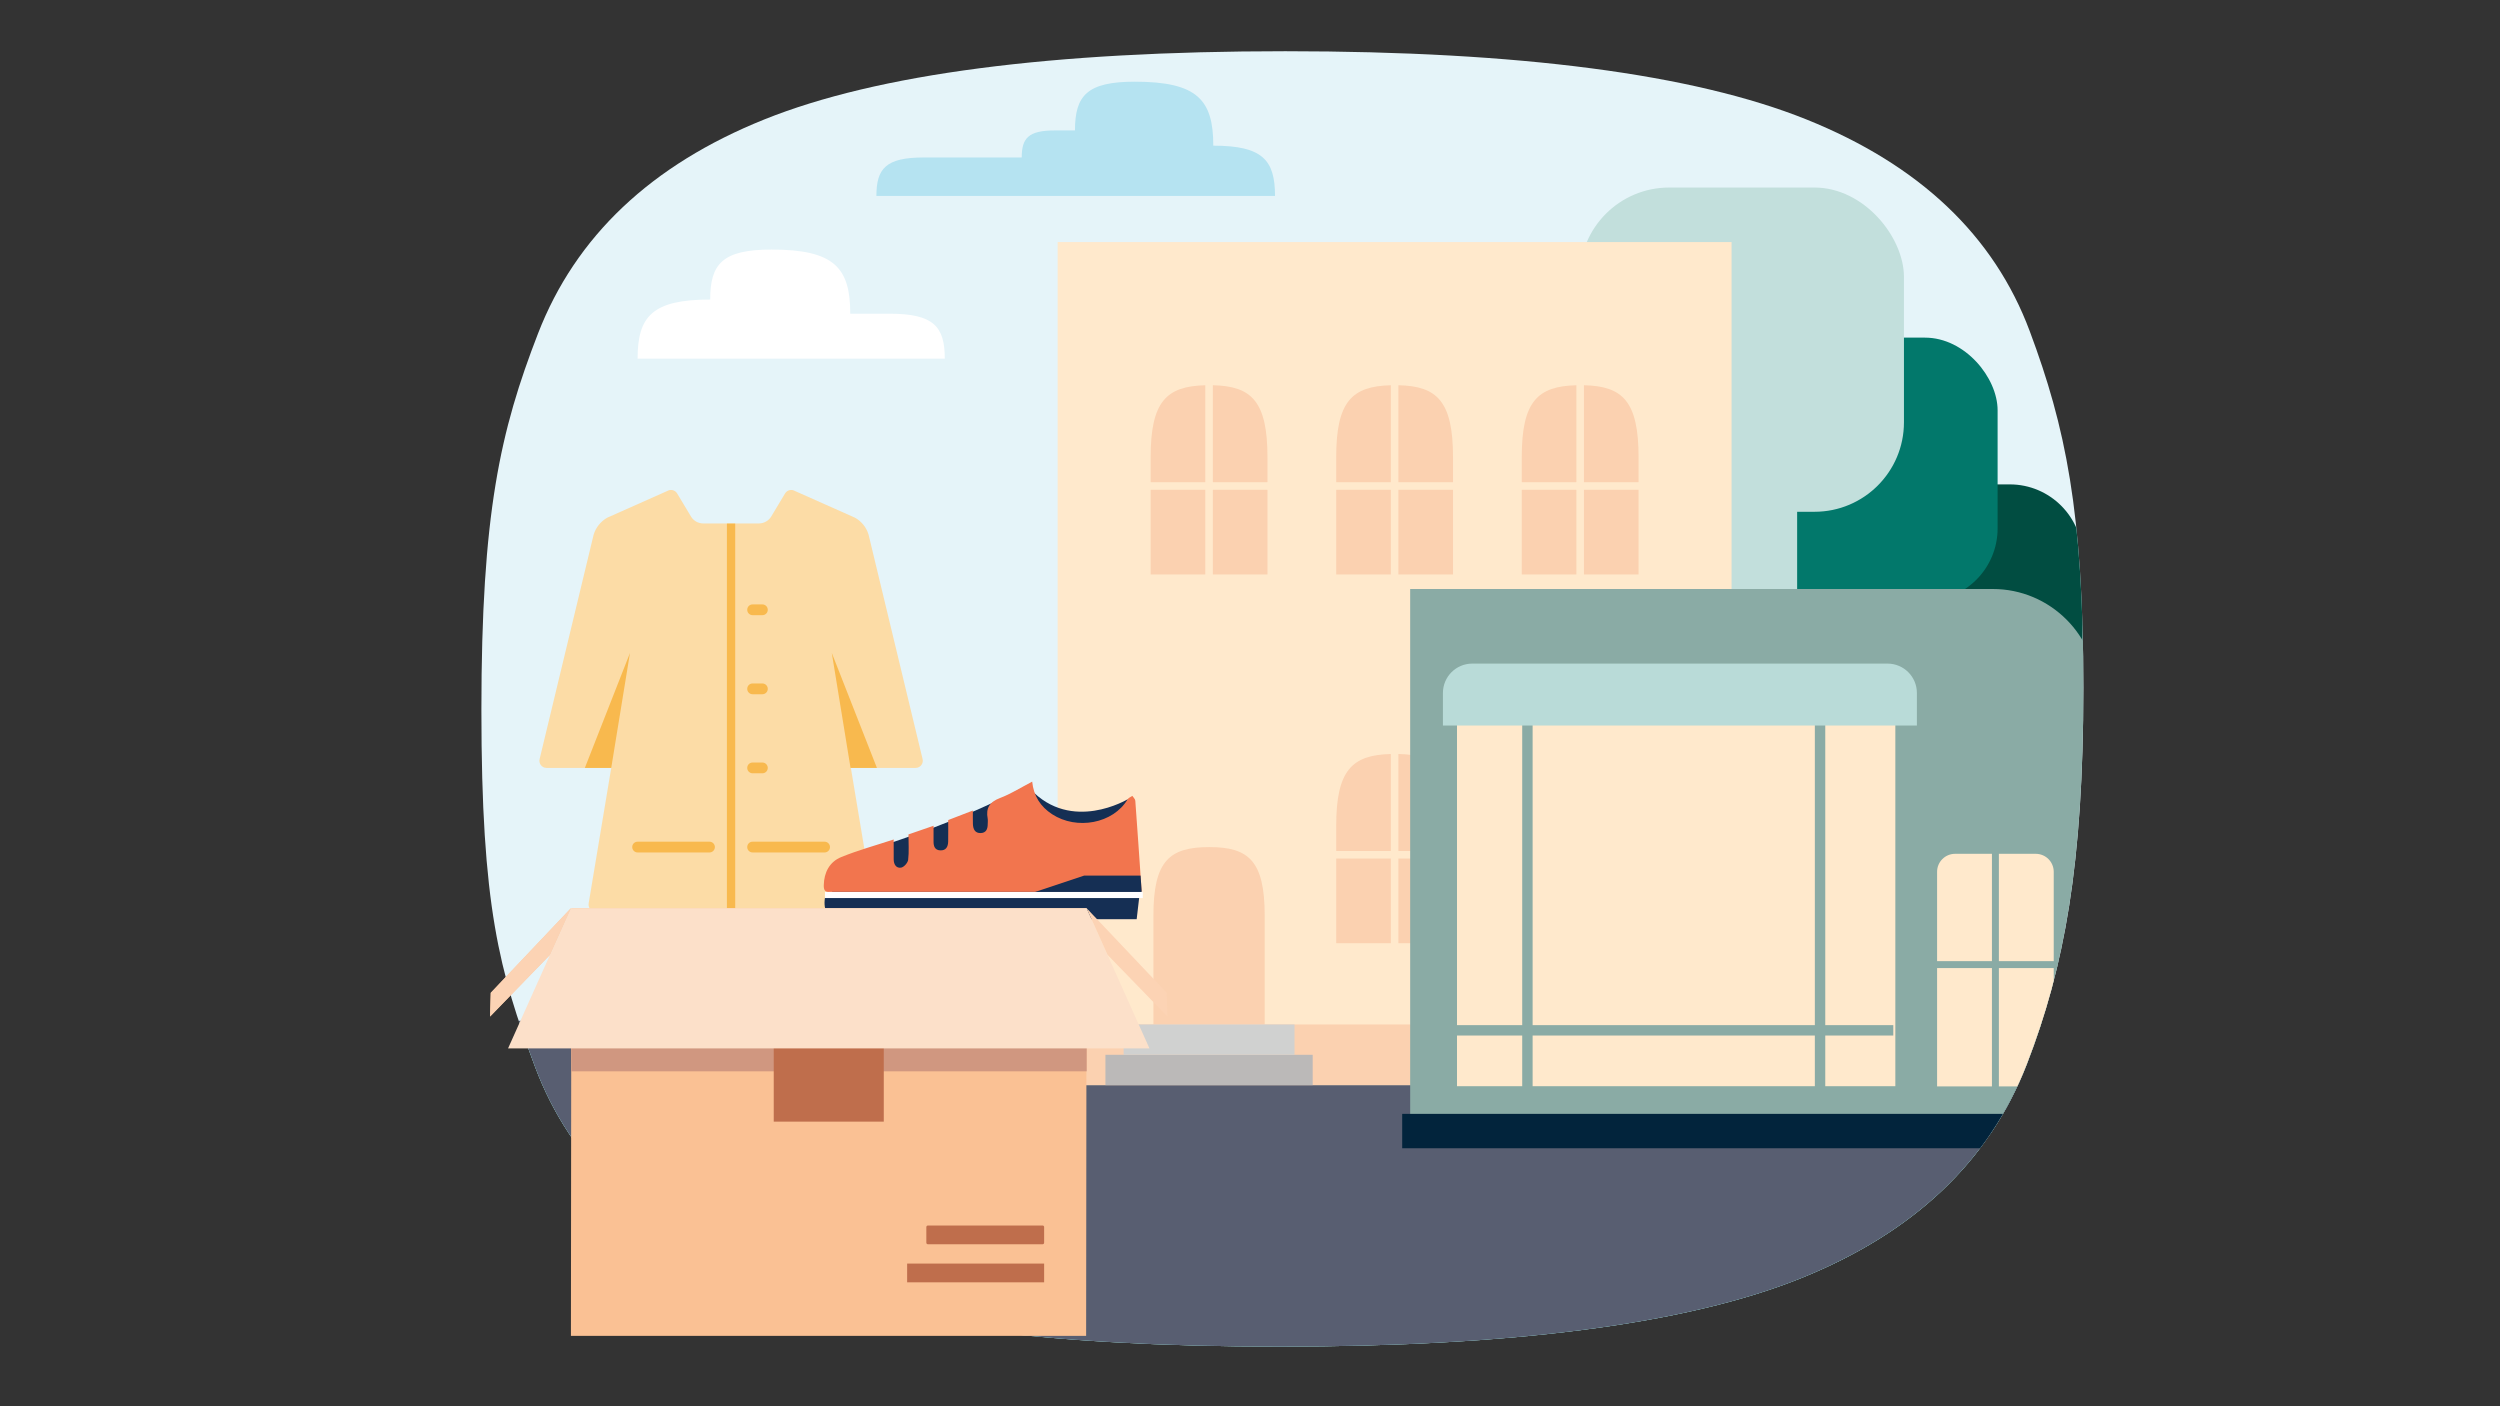 <?xml version="1.0" encoding="UTF-8"?><svg id="The_Solution" xmlns="http://www.w3.org/2000/svg" xmlns:xlink="http://www.w3.org/1999/xlink" viewBox="0 0 720 405"><rect x="0" y="0" width="720" height="405" fill="#333333" stroke="none"/><defs><style>.cls-1,.cls-2,.cls-3,.cls-4{fill:none;}.cls-2{stroke-width:3px;}.cls-2,.cls-3{stroke:#8aaba5;}.cls-2,.cls-3,.cls-4{stroke-miterlimit:10;}.cls-5{clip-path:url(#clippath);}.cls-6{fill:#f8b94e;}.cls-7{fill:#fac194;}.cls-8{fill:#02786b;}.cls-9{fill:#02243c;}.cls-10{fill:#014d41;}.cls-11{fill:#04253c;}.cls-12{fill:#f2754e;}.cls-13{fill:#fce0c9;}.cls-14{fill:#fff;}.cls-15{fill:#ffe9cc;}.cls-16{fill:#fcc89f;}.cls-17{fill:#fcd3b4;}.cls-18{fill:#e5f4f9;}.cls-19{fill:#fcdca6;}.cls-20{fill:#fbd1b0;}.cls-21{fill:#8aaba5;}.cls-22{fill:#b5e3f1;}.cls-23{fill:#c2dfdc;}.cls-24{fill:#b9dbd8;}.cls-25{fill:#bbb9b8;}.cls-26{fill:#bf6e4c;}.cls-27{fill:#d0d1d0;}.cls-28{fill:#d09780;}.cls-29{fill:#152f54;}.cls-30{fill:#6e6c6c;}.cls-31{fill:#6e6b6b;}.cls-32{fill:#70c3bc;}.cls-33{fill:#545554;}.cls-34{fill:#868686;}.cls-35{fill:#585e71;}.cls-3{stroke-width:2px;}.cls-4{stroke:#42afd3;stroke-width:.5px;}</style><clipPath id="clippath"><path class="cls-1" d="M600.009,198.143c0-50.684-5.143-75.189-15.441-102.758-10.295-27.548-31.733-47.876-64.315-60.984-32.584-13.082-82.607-19.632-150.07-19.649-67.448,0-117.469,6.55-150.062,19.649-32.597,13.107-54.321,33.66-65.173,61.659-10.859,28.018-16.305,51.702-16.305,108.373s5.143,75.19,15.441,102.758c10.295,27.548,31.733,47.877,64.315,60.985,32.584,13.082,82.607,19.632,150.07,19.648,67.448,0,117.469-6.549,150.062-19.648,32.596-13.108,54.321-33.661,65.173-61.66,10.859-28.018,16.305-57.689,16.305-108.373Z"/></clipPath></defs><g><path class="cls-18" d="M600.009,198.143c0-50.684-5.143-75.189-15.441-102.758-10.295-27.548-31.733-47.876-64.315-60.984-32.584-13.082-82.607-19.632-150.07-19.649-67.448,0-117.469,6.55-150.062,19.649-32.597,13.107-54.321,33.66-65.173,61.659-10.859,28.018-16.305,51.702-16.305,108.373s5.143,75.19,15.441,102.758c10.295,27.548,31.733,47.877,64.315,60.985,32.584,13.082,82.607,19.632,150.07,19.648,67.448,0,117.469-6.549,150.062-19.648,32.596-13.108,54.321-33.661,65.173-61.66,10.859-28.018,16.305-57.689,16.305-108.373Z"/><path class="cls-32" d="M218.4,368.176c32.584,13.082,82.607,19.632,150.07,19.648,67.448,0,117.469-6.549,150.062-19.648,32.596-13.108,54.321-33.661,65.173-61.66,1.555-4.011,2.995-8.061,4.328-12.197H149.492c1.396,4.187,2.927,8.411,4.594,12.872,10.295,27.548,31.733,47.877,64.315,60.985Z"/><g class="cls-5"><g><rect class="cls-23" x="457.291" y="162.316" width="140.562" height="75.868" rx="20.933" ry="20.933"/><path class="cls-10" d="M349.268,139.505h229.548c11.553,0,20.933,9.38,20.933,20.933v34.003c0,11.553-9.38,20.933-20.933,20.933h-250.481v-54.935c0-11.553,9.38-20.933,20.933-20.933Z"/><rect class="cls-8" x="434.749" y="97.237" width="140.562" height="75.868" rx="20.933" ry="20.933"/><rect class="cls-23" x="454.957" y="54.01" width="93.382" height="93.382" rx="25.765" ry="25.765"/><rect class="cls-23" x="423.509" y="109.37" width="94.066" height="94.066" rx="25.954" ry="25.954"/></g><rect class="cls-35" x="148.862" y="293.988" width="441.957" height="113.596"/><path class="cls-1" d="M340.255,56.056c-7.41,13.429-12.88,30.084-16.7,50.58-2.755,14.783-4.65,31.567-5.794,50.58-.925,15.364-1.36,32.18-1.36,50.58,0,18.397,.438,35.213,1.369,50.58,1.151,19.008,3.058,35.792,5.83,50.58,3.84,20.484,9.337,37.143,16.783,50.58,21.335,38.5,58.658,50.58,118.762,50.58s97.43-12.079,118.767-50.58c7.447-13.437,12.945-30.096,16.785-50.58,2.772-14.788,4.68-31.572,5.831-50.58,.931-15.367,1.37-32.183,1.37-50.58,0-18.4-.436-35.216-1.361-50.58-1.144-19.013-3.04-35.797-5.795-50.58-3.82-20.496-9.291-37.151-16.702-50.58-21.315-38.626-58.67-50.58-118.895-50.58s-97.577,11.954-118.891,50.58Z"/><rect class="cls-33" x="312.974" y="219.389" width="106.846" height="57.296"/><polygon class="cls-33" points="419.82 169.465 407.857 219.389 419.82 219.389 419.82 169.465"/><rect class="cls-31" x="337.59" y="219.389" width="2.793" height="57.296"/><rect class="cls-31" x="365" y="219.389" width="2.793" height="57.296"/><rect class="cls-31" x="392.41" y="219.389" width="2.793" height="57.296"/><g><rect class="cls-15" x="304.603" y="69.717" width="194.089" height="242.796"/><rect class="cls-20" x="304.603" y="295.04" width="194.089" height="17.473"/><path class="cls-20" d="M364.236,295.04h-32.054v-31.319c0-15.808,4.611-19.76,16.1-19.76,11.27,0,15.954,3.879,15.954,19.76v31.319Z"/><g><path class="cls-20" d="M347.119,110.953c-11.205,.273-15.732,4.68-15.732,20.725v7.204h15.732v-27.929Z"/><rect class="cls-20" x="349.299" y="141.062" width="15.732" height="24.383"/><rect class="cls-20" x="331.387" y="141.062" width="15.732" height="24.383"/><path class="cls-20" d="M365.031,138.883v-7.204c0-16.184-4.636-20.492-15.732-20.729v27.933h15.732Z"/></g><g><path class="cls-20" d="M400.558,110.953c-11.205,.273-15.732,4.68-15.732,20.725v7.204h15.732v-27.929Z"/><rect class="cls-20" x="402.737" y="141.062" width="15.732" height="24.383"/><rect class="cls-20" x="384.825" y="141.062" width="15.732" height="24.383"/><path class="cls-20" d="M418.469,138.883v-7.204c0-16.184-4.636-20.492-15.732-20.729v27.933h15.732Z"/></g><g><path class="cls-20" d="M453.996,110.953c-11.205,.273-15.732,4.68-15.732,20.725v7.204h15.732v-27.929Z"/><rect class="cls-20" x="456.176" y="141.062" width="15.732" height="24.383"/><rect class="cls-20" x="438.264" y="141.062" width="15.732" height="24.383"/><path class="cls-20" d="M471.908,138.883v-7.204c0-16.184-4.636-20.492-15.732-20.729v27.933h15.732Z"/></g><g><path class="cls-20" d="M400.558,217.155c-11.205,.273-15.732,4.68-15.732,20.725v7.204h15.732v-27.929Z"/><rect class="cls-20" x="402.737" y="247.264" width="15.732" height="24.383"/><rect class="cls-20" x="384.825" y="247.264" width="15.732" height="24.383"/><path class="cls-20" d="M418.469,245.084v-7.204c0-16.184-4.636-20.492-15.732-20.729v27.933h15.732Z"/></g><g><path class="cls-20" d="M453.996,217.155c-11.205,.273-15.732,4.68-15.732,20.725v7.204h15.732v-27.929Z"/><rect class="cls-20" x="456.176" y="247.264" width="15.732" height="24.383"/><rect class="cls-20" x="438.264" y="247.264" width="15.732" height="24.383"/><path class="cls-20" d="M471.908,245.084v-7.204c0-16.184-4.636-20.492-15.732-20.729v27.933h15.732Z"/></g><rect class="cls-25" x="318.362" y="303.777" width="59.695" height="8.737"/><rect class="cls-27" x="323.601" y="295.04" width="49.216" height="8.737"/></g><g><path class="cls-21" d="M406.129,169.632h167.79c16.564,0,30.011,13.448,30.011,30.011v126.798h-197.801V169.632h0Z"/><rect class="cls-15" x="419.616" y="197.891" width="126.243" height="114.938"/><line class="cls-2" x1="439.896" y1="200.907" x2="439.896" y2="314.595"/><line class="cls-2" x1="524.176" y1="204.316" x2="524.176" y2="318.003"/><path class="cls-15" d="M557.882,312.888v-61.81c0-2.86,2.319-5.179,5.179-5.179h23.234c2.86,0,5.179,2.319,5.179,5.179v61.81"/><path class="cls-24" d="M552.065,208.962v-9.389c0-4.671-3.787-8.458-8.458-8.458h-119.588c-4.671,0-8.458,3.787-8.458,8.458v9.389h136.505Z"/><line class="cls-3" x1="574.678" y1="240.999" x2="574.678" y2="314.595"/><line class="cls-3" x1="598.545" y1="277.797" x2="552.064" y2="277.797"/></g><line class="cls-2" x1="415.56" y1="296.744" x2="545.268" y2="296.744"/><rect class="cls-9" x="403.832" y="320.785" width="201.665" height="9.916"/></g><path class="cls-22" d="M349.428,41.954c14.221,0,17.776,4.148,17.776,14.484h-114.801c0-7.91,2.721-11.084,13.603-11.084h28.248c0-5.562,1.913-7.793,9.565-7.793h5.772c0-10.014,3.444-14.033,17.222-14.033,18.091-0,22.614,5.276,22.614,18.426Z"/><path class="cls-14" d="M210.75,103.303h-27.121c0-12.157,4.181-17.035,20.906-17.035h0c0-10.272,3.533-14.395,17.666-14.395,18.139,0,22.673,5.291,22.673,18.474h11.326c12.72,0,15.899,3.711,15.899,12.955h-72.572"/></g><g><g><path class="cls-19" d="M263.712,221.158h-18.661l6.5,39.003c.226,1.261-.744,2.426-2.037,2.426h-77.941c-1.261,0-2.264-1.164-2.037-2.426l6.5-39.003h-18.628c-1.391,0-2.361-1.326-1.973-2.652l15.524-64.487c.614-2.07,2.037-3.849,3.913-4.916l17.367-7.729c.97-.55,2.199-.226,2.781,.744l3.978,6.63c.744,1.261,2.102,2.005,3.557,2.005h16.009c1.455,0,2.814-.776,3.557-2.005l3.978-6.63c.582-.97,1.811-1.294,2.781-.744l17.367,7.729c1.908,1.067,3.299,2.814,3.913,4.916l15.524,64.487c.388,1.326-.614,2.652-1.973,2.652Z"/><g><path class="cls-6" d="M219.567,199.943h-2.814c-.841,0-1.552-.679-1.552-1.552s.679-1.552,1.552-1.552h2.814c.841,0,1.552,.679,1.552,1.552s-.711,1.552-1.552,1.552Z"/><path class="cls-6" d="M219.567,177.175h-2.814c-.841,0-1.552-.679-1.552-1.552s.679-1.552,1.552-1.552h2.814c.841,0,1.552,.679,1.552,1.552s-.711,1.552-1.552,1.552Z"/><path class="cls-6" d="M219.567,222.71h-2.814c-.841,0-1.552-.679-1.552-1.552s.679-1.552,1.552-1.552h2.814c.841,0,1.552,.679,1.552,1.552s-.711,1.552-1.552,1.552Z"/><path class="cls-6" d="M237.483,245.511h-20.73c-.841,0-1.552-.679-1.552-1.552s.679-1.552,1.552-1.552h20.73c.841,0,1.552,.679,1.552,1.552s-.712,1.552-1.552,1.552Z"/><path class="cls-6" d="M204.334,245.511h-20.698c-.841,0-1.552-.679-1.552-1.552s.679-1.552,1.552-1.552h20.698c.841,0,1.552,.679,1.552,1.552s-.712,1.552-1.552,1.552Z"/><rect class="cls-6" x="209.347" y="150.785" width="2.393" height="111.802"/></g><polygon class="cls-6" points="252.554 221.158 239.553 188.041 244.954 221.158 252.554 221.158"/><polygon class="cls-6" points="168.436 221.158 181.437 188.041 176.036 221.158 168.436 221.158"/><g><rect class="cls-30" x="252.995" y="260.059" width="15.006" height="1.867"/><rect class="cls-34" x="254.312" y="258.19" width="12.372" height="1.867"/><rect class="cls-11" x="255.971" y="248.342" width="9.053" height="9.849"/><path class="cls-11" d="M260.471,245.145c2.5,0,3.929,.615,4.543,2.72h-9.042c.615-2.116,2.044-2.72,4.5-2.72"/><line class="cls-4" x1="293.09" y1="232.093" x2="293.078" y2="231.774"/><path class="cls-29" d="M293.75,227.261s-18.392,10.405-50.945,19.747l-3.168,9.805-1.403,3.425h88.539s.683-3.548,.683-3.548l-31.561-20.281-2.144-9.148Z"/><path class="cls-29" d="M324.763,230.185s-16.169,9.765-28.019-2.924c0,0-.41,11.756,15.272,11.756,15.684,0,12.747-8.832,12.747-8.832"/><path class="cls-12" d="M328.798,256.735c-.612-8.892-1.192-17.509-1.83-26.122-.036-.484-.549-.933-.842-1.397-.463,.318-1.102,.531-1.363,.97-4.171,7.026-14.666,8.935-21.748,4.312-3.346-2.185-5.312-5.207-5.745-9.389-3.152,1.642-6.06,3.51-9.223,4.703-3.015,1.137-4.172,2.87-3.596,5.944,.098,.519,.012,1.071,.011,1.608-.003,1.377-.448,2.507-2.004,2.558-1.684,.055-2.202-1.142-2.259-2.589-.045-1.205-.01-2.412-.01-3.901-2.605,1.005-4.874,1.881-7.105,2.743,0,2.111,.027,4.147-.01,6.182-.027,1.469-.595,2.621-2.271,2.553-1.58-.064-1.957-1.213-1.941-2.585,.015-1.365,.002-2.731,.002-4.503-2.788,.963-5.268,1.82-7.221,2.493,0,2.66,.184,5.017-.095,7.319-.103,.854-1.199,2.091-2.012,2.241-1.392,.258-2.141-.9-2.152-2.34-.012-1.836-.003-3.672-.003-5.763-5.149,1.694-10.245,3.089-15.104,5.068-3.355,1.366-4.952,4.387-5.031,8.113-.028,1.33,.318,2.086,1.79,1.908,.227-.028,.459-.001,.69-.001,28.82,.001,57.641,.002,86.464-.002,.597,0,1.196-.055,2.604-.123"/><path class="cls-29" d="M237.607,258.377q-.986,6.362,4.998,6.362c27.269-.002,54.538-.004,81.809-.006h2.947c.254-2.195,.486-4.192,.738-6.356h-90.491Z"/><polygon class="cls-29" points="328.484 252.168 312.245 252.168 298.094 256.887 328.099 258.376 328.797 256.735 328.484 252.168"/><rect class="cls-14" x="237.584" y="256.886" width="91.539" height="1.753"/></g></g><g><polygon class="cls-7" points="312.806 384.737 164.427 384.737 164.557 261.552 312.936 261.552 312.806 384.737"/><g><rect class="cls-26" x="261.255" y="363.91" width="39.456" height="5.401"/><path class="cls-26" d="M300.258,358.347h-33.02c-.259,0-.453-.194-.453-.453v-4.495c0-.259,.194-.453,.453-.453h33.02c.259,0,.453,.194,.453,.453v4.495c0,.259-.194,.453-.453,.453Z"/></g><rect class="cls-28" x="164.557" y="301.04" width="148.411" height="7.503"/><rect class="cls-26" x="222.835" y="262.457" width="31.694" height="60.574"/><polygon class="cls-13" points="331.046 301.945 146.317 301.945 164.427 261.552 312.936 261.552 331.046 301.945"/><polygon class="cls-16" points="164.427 261.552 141.336 285.936 141.142 292.76 158.38 275.005 164.427 261.552"/><polygon class="cls-17" points="164.427 261.552 141.336 285.936 141.142 292.76 158.38 275.005 164.427 261.552"/><polygon class="cls-17" points="312.936 261.552 336.027 285.936 336.221 292.76 318.983 275.005 312.936 261.552"/></g></g></svg>